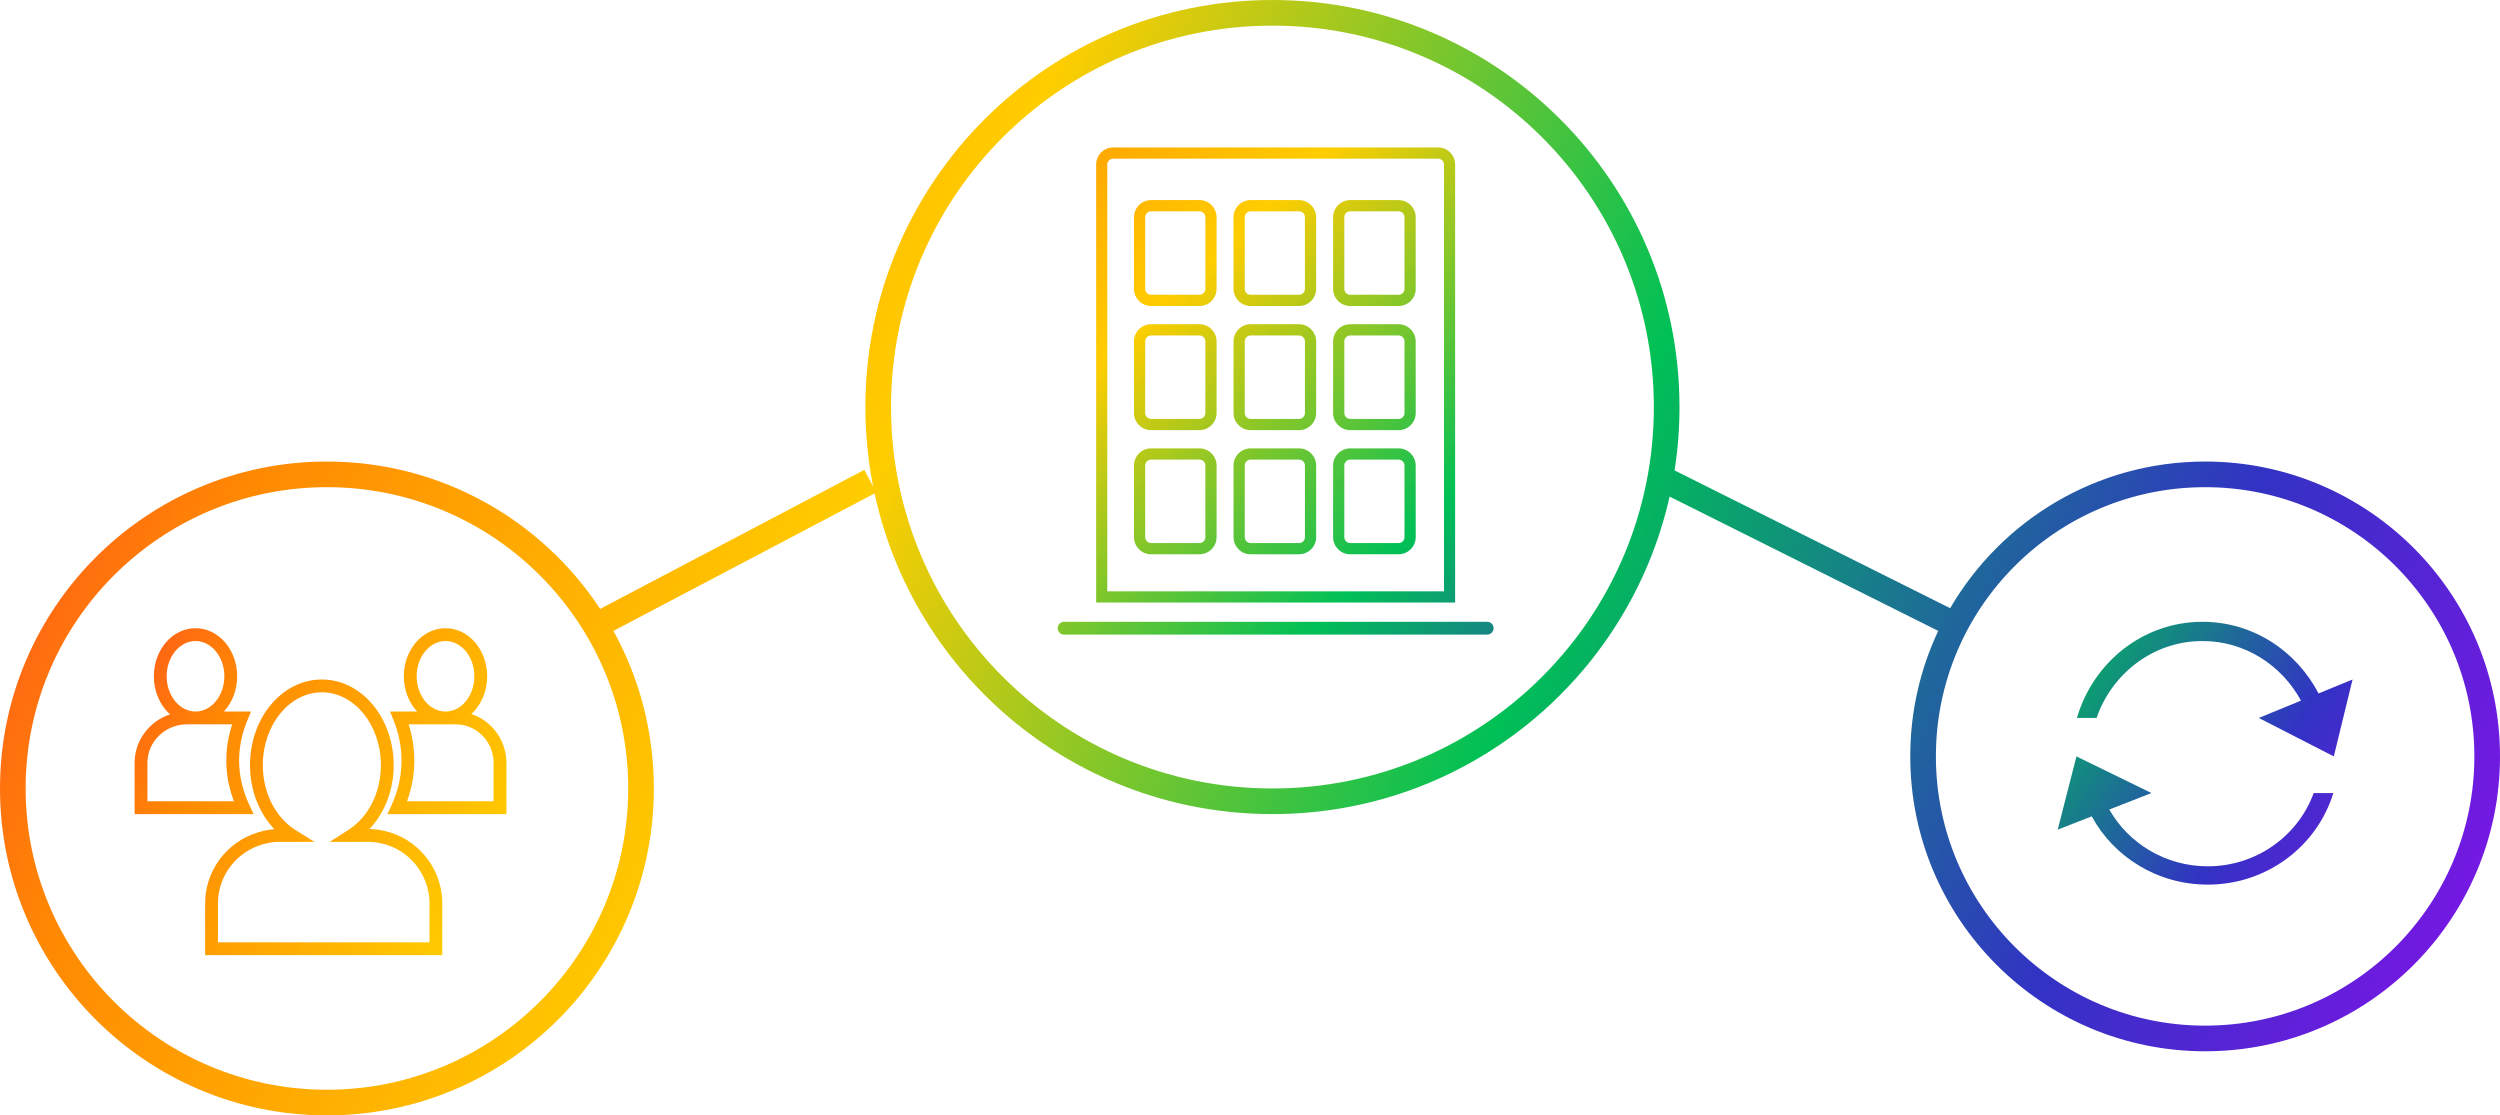 <?xml version="1.0" encoding="UTF-8"?>
<svg width="390px" height="174px" viewBox="0 0 390 174" version="1.1" xmlns="http://www.w3.org/2000/svg" xmlns:xlink="http://www.w3.org/1999/xlink">
    <title>2F45AE91-44B2-47F6-84EF-0FECB9C06BFD</title>
    <defs>
        <linearGradient x1="-52.264%" y1="-76.336%" x2="170.946%" y2="190.273%" id="linearGradient-1">
            <stop stop-color="#FF0048" offset="0%"></stop>
            <stop stop-color="#FF8902" offset="20%"></stop>
            <stop stop-color="#FFCD00" offset="38%"></stop>
            <stop stop-color="#00C056" offset="59%"></stop>
            <stop stop-color="#3232C4" offset="78%"></stop>
            <stop stop-color="#B400FF" offset="100%"></stop>
        </linearGradient>
        <linearGradient x1="-16.025%" y1="37.435%" x2="116.526%" y2="63.007%" id="linearGradient-2">
            <stop stop-color="#FF0048" offset="0%"></stop>
            <stop stop-color="#FF8902" offset="20%"></stop>
            <stop stop-color="#FFCD00" offset="38%"></stop>
            <stop stop-color="#00C056" offset="59%"></stop>
            <stop stop-color="#3232C4" offset="78%"></stop>
            <stop stop-color="#B400FF" offset="100%"></stop>
        </linearGradient>
        <linearGradient x1="-65.489%" y1="-11.104%" x2="372.903%" y2="196.948%" id="linearGradient-3">
            <stop stop-color="#FF0048" offset="0%"></stop>
            <stop stop-color="#FF8902" offset="20%"></stop>
            <stop stop-color="#FFCD00" offset="38%"></stop>
            <stop stop-color="#00C056" offset="59%"></stop>
            <stop stop-color="#3232C4" offset="78%"></stop>
            <stop stop-color="#B400FF" offset="100%"></stop>
        </linearGradient>
        <linearGradient x1="-260.855%" y1="-126.523%" x2="162.146%" y2="115.427%" id="linearGradient-4">
            <stop stop-color="#FF0048" offset="0%"></stop>
            <stop stop-color="#FF8902" offset="20%"></stop>
            <stop stop-color="#FFCD00" offset="38%"></stop>
            <stop stop-color="#00C056" offset="59%"></stop>
            <stop stop-color="#3232C4" offset="78%"></stop>
            <stop stop-color="#B400FF" offset="100%"></stop>
        </linearGradient>
    </defs>
    <g id="確定案" stroke="none" stroke-width="1" fill="none" fill-rule="evenodd">
        <g id="会社案内_PC" transform="translate(-870, -93)">
            <g id="H1" transform="translate(0, 80)">
                <g id="img/会社案内" transform="translate(870, 13)">
                    <path d="M232,97 C232.552,97 233,97.448 233,98 C233,98.552 232.552,99 232,99 L232,99 L166,99 C165.448,99 165,98.552 165,98 C165,97.448 165.448,97 166,97 L166,97 Z M224.352,23 C225.782,23 226.947,24.146 226.998,25.578 L227,25.676 L227,94 L171,94 L171,25.676 C171,24.231 172.134,23.053 173.552,23.002 L173.649,23 L224.352,23 Z M224.352,24.753 L173.649,24.753 C173.167,24.753 172.772,25.131 172.739,25.61 L172.736,25.676 L172.736,92.247 L225.264,92.247 L225.264,25.676 C225.264,25.211 224.925,24.827 224.484,24.763 L224.417,24.755 L224.352,24.753 Z M202.649,69.946 C204.091,69.946 205.266,71.092 205.317,72.524 L205.319,72.623 L205.319,83.791 C205.319,84.501 205.038,85.182 204.538,85.683 C204.066,86.156 203.437,86.434 202.774,86.465 L202.649,86.468 L195.101,86.468 C193.659,86.468 192.485,85.322 192.433,83.889 L192.431,83.791 L192.431,72.623 C192.431,71.177 193.574,70 195.003,69.948 L195.101,69.946 L202.649,69.946 Z M187.117,69.946 C188.559,69.946 189.733,71.092 189.785,72.524 L189.787,72.623 L189.787,83.791 C189.787,84.501 189.506,85.182 189.005,85.683 C188.534,86.156 187.904,86.434 187.242,86.465 L187.117,86.468 L179.568,86.468 C178.127,86.468 176.952,85.322 176.901,83.889 L176.899,83.791 L176.899,72.623 C176.899,71.177 178.041,70 179.471,69.948 L179.568,69.946 L187.117,69.946 Z M218.179,69.946 C219.617,69.95 220.788,71.092 220.844,72.522 L220.846,72.622 L220.852,83.791 C220.852,84.501 220.571,85.182 220.07,85.683 C219.599,86.156 218.969,86.434 218.307,86.465 L218.182,86.468 L210.634,86.468 C209.192,86.468 208.017,85.322 207.966,83.889 L207.964,83.791 L207.964,72.623 C207.964,71.177 209.106,70 210.536,69.948 L210.634,69.946 L218.179,69.946 Z M187.117,71.699 L179.568,71.699 C179.083,71.699 178.685,72.077 178.651,72.557 L178.649,72.623 L178.649,83.791 C178.649,84.279 179.026,84.678 179.503,84.712 L179.568,84.715 L187.117,84.715 C187.361,84.715 187.594,84.617 187.767,84.444 C187.92,84.291 188.014,84.088 188.033,83.873 L188.037,83.791 L188.037,72.623 C188.037,72.112 187.625,71.699 187.117,71.699 Z M202.649,71.699 L195.101,71.699 C194.615,71.699 194.217,72.077 194.184,72.557 L194.181,72.623 L194.181,83.791 C194.181,84.279 194.558,84.678 195.035,84.712 L195.101,84.715 L202.649,84.715 C202.893,84.715 203.127,84.617 203.299,84.444 C203.453,84.291 203.547,84.088 203.566,83.873 L203.569,83.791 L203.569,72.623 C203.569,72.112 203.157,71.699 202.649,71.699 Z M218.174,71.699 L210.634,71.699 C210.148,71.699 209.75,72.077 209.716,72.557 L209.714,72.623 L209.714,83.791 C209.714,84.279 210.091,84.678 210.568,84.712 L210.634,84.715 L218.182,84.715 C218.426,84.715 218.66,84.617 218.832,84.444 C218.985,84.291 219.079,84.088 219.098,83.873 L219.102,83.792 L219.096,72.625 C219.095,72.114 218.683,71.701 218.174,71.699 Z M187.117,50.58 C188.559,50.58 189.733,51.726 189.785,53.158 L189.787,53.256 L189.787,64.425 C189.787,65.87 188.644,67.048 187.215,67.1 L187.117,67.102 L179.568,67.102 C178.127,67.102 176.952,65.956 176.901,64.523 L176.899,64.425 L176.899,53.256 C176.899,51.811 178.041,50.634 179.471,50.582 L179.568,50.58 L187.117,50.58 Z M202.649,50.58 C204.091,50.58 205.266,51.726 205.317,53.158 L205.319,53.256 L205.319,64.425 C205.319,65.87 204.177,67.048 202.747,67.1 L202.649,67.102 L195.101,67.102 C193.659,67.102 192.485,65.956 192.433,64.523 L192.431,64.425 L192.431,53.256 C192.431,51.811 193.574,50.634 195.003,50.582 L195.101,50.58 L202.649,50.58 Z M218.177,50.58 C219.619,50.58 220.793,51.726 220.845,53.158 L220.846,53.256 L220.852,64.425 C220.852,65.87 219.709,67.048 218.28,67.1 L218.182,67.102 L210.634,67.102 C209.192,67.102 208.017,65.956 207.966,64.523 L207.964,64.425 L207.964,53.256 C207.964,51.811 209.106,50.634 210.536,50.582 L210.634,50.58 L218.177,50.58 Z M187.117,52.333 L179.568,52.333 C179.083,52.333 178.685,52.711 178.651,53.191 L178.649,53.256 L178.649,64.425 C178.649,64.913 179.026,65.312 179.503,65.346 L179.568,65.349 L187.117,65.349 C187.603,65.349 188.001,64.971 188.034,64.491 L188.037,64.425 L188.037,53.256 C188.037,52.746 187.625,52.333 187.117,52.333 Z M202.649,52.333 L195.101,52.333 C194.615,52.333 194.217,52.711 194.184,53.191 L194.181,53.256 L194.181,64.425 C194.181,64.913 194.558,65.312 195.035,65.346 L195.101,65.349 L202.649,65.349 C203.135,65.349 203.533,64.971 203.567,64.491 L203.569,64.425 L203.569,53.256 C203.569,52.746 203.157,52.333 202.649,52.333 Z M218.177,52.333 L210.634,52.333 C210.148,52.333 209.75,52.711 209.716,53.191 L209.714,53.256 L209.714,64.425 C209.714,64.913 210.091,65.312 210.568,65.346 L210.634,65.349 L218.182,65.349 C218.668,65.349 219.066,64.971 219.099,64.492 L219.102,64.426 L219.096,53.256 C219.096,52.746 218.684,52.333 218.177,52.333 Z M187.117,31.214 C188.559,31.214 189.733,32.36 189.785,33.792 L189.787,33.89 L189.787,45.059 C189.787,46.504 188.644,47.682 187.215,47.734 L187.117,47.736 L179.568,47.736 C178.127,47.736 176.952,46.59 176.901,45.157 L176.899,45.059 L176.899,33.89 C176.899,32.445 178.041,31.268 179.471,31.216 L179.568,31.214 L187.117,31.214 Z M202.649,31.214 C204.091,31.214 205.266,32.36 205.317,33.792 L205.319,33.89 L205.319,45.059 C205.319,46.504 204.177,47.682 202.747,47.734 L202.649,47.736 L195.101,47.736 C193.659,47.736 192.485,46.59 192.433,45.157 L192.431,45.059 L192.431,33.89 C192.431,32.445 193.574,31.268 195.003,31.216 L195.101,31.214 L202.649,31.214 Z M218.177,31.214 C219.619,31.214 220.793,32.36 220.845,33.792 L220.846,33.89 L220.852,45.059 C220.852,46.504 219.709,47.682 218.28,47.734 L218.182,47.736 L210.634,47.736 C209.192,47.736 208.017,46.59 207.966,45.157 L207.964,45.059 L207.964,33.89 C207.964,32.445 209.106,31.268 210.536,31.216 L210.634,31.214 L218.177,31.214 Z M187.117,32.967 L179.568,32.967 C179.083,32.967 178.685,33.345 178.651,33.825 L178.649,33.89 L178.649,45.059 C178.649,45.547 179.026,45.946 179.503,45.98 L179.568,45.982 L187.117,45.982 C187.603,45.982 188.001,45.605 188.034,45.125 L188.037,45.059 L188.037,33.89 C188.037,33.38 187.625,32.967 187.117,32.967 Z M202.649,32.967 L195.101,32.967 C194.615,32.967 194.217,33.345 194.184,33.825 L194.181,33.89 L194.181,45.059 C194.181,45.547 194.558,45.946 195.035,45.98 L195.101,45.982 L202.649,45.982 C203.135,45.982 203.533,45.605 203.567,45.125 L203.569,45.059 L203.569,33.89 C203.569,33.38 203.157,32.967 202.649,32.967 Z M218.177,32.967 L210.634,32.967 C210.148,32.967 209.75,33.345 209.716,33.825 L209.714,33.89 L209.714,45.059 C209.714,45.547 210.091,45.946 210.568,45.98 L210.634,45.982 L218.182,45.982 C218.668,45.982 219.066,45.605 219.099,45.126 L219.102,45.06 L219.096,33.89 C219.096,33.38 218.684,32.967 218.177,32.967 Z" id="Combined-Shape" fill="url(#linearGradient-1)" fill-rule="nonzero"></path>
                    <path d="M198.5,0 C233.57,0 262,28.43 262,63.5 C262,66.861 261.739,70.161 261.236,73.381 L304.225,94.877 C312.196,81.196 327.024,72 344,72 C369.405,72 390,92.595 390,118 C390,143.405 369.405,164 344,164 C318.595,164 298,143.405 298,118 C298,110.997 299.565,104.359 302.364,98.418 L260.459,77.466 C254.096,105.817 228.772,127 198.5,127 C168.055,127 142.614,105.575 136.434,76.979 L95.697,98.42 C99.714,105.71 102,114.088 102,123 C102,151.167 79.167,174 51,174 C22.833,174 0,151.167 0,123 C0,94.833 22.833,72 51,72 C68.821,72 84.507,81.14 93.626,94.989 L134.838,73.299 L136.212,75.911 C135.417,71.897 135,67.747 135,63.5 C135,28.43 163.43,0 198.5,0 Z M51,76 C25.043,76 4,97.043 4,123 C4,148.957 25.043,170 51,170 C76.957,170 98,148.957 98,123 C98,97.043 76.957,76 51,76 Z M344,76 C320.804,76 302,94.804 302,118 C302,141.196 320.804,160 344,160 C367.196,160 386,141.196 386,118 C386,94.804 367.196,76 344,76 Z M198.5,4 C165.639,4 139,30.639 139,63.5 C139,96.361 165.639,123 198.5,123 C231.361,123 258,96.361 258,63.5 C258,30.639 231.361,4 198.5,4 Z" id="Combined-Shape" fill="url(#linearGradient-2)" fill-rule="nonzero"></path>
                    <path d="M50.209,106 C56.445,106 61.419,112.026 61.419,119.371 C61.419,123.103 60.111,126.562 57.896,129.041 L57.629,129.33 L57.928,129.337 C58.357,129.355 58.786,129.402 59.224,129.475 L59.664,129.556 L60.111,129.655 C65.063,130.83 68.712,135.181 68.984,140.326 L68.996,140.624 L69,140.931 L69,149 L32,149 L32,140.931 C32,135.734 35.482,131.21 40.408,129.804 C41.22,129.572 41.971,129.423 42.73,129.36 L42.807,129.355 L42.588,129.12 C40.492,126.811 39.187,123.619 39.018,120.138 L39.004,119.735 L39,119.371 C39,112.023 43.969,106 50.209,106 Z M50.209,108 C45.168,108 41,113.051 41,119.371 C41,123.576 42.894,127.333 45.84,129.314 L46.095,129.48 L49.051,131.328 L43.523,131.327 L43.178,131.335 C42.479,131.366 41.764,131.497 40.957,131.727 C36.971,132.865 34.126,136.473 34.004,140.652 L34,140.931 L34,147 L67,147 L67,140.945 L66.996,140.665 C66.877,136.315 63.819,132.59 59.648,131.601 C59.016,131.45 58.425,131.361 57.846,131.335 L57.5,131.328 L51.461,131.328 L54.546,129.334 C57.516,127.351 59.419,123.582 59.419,119.371 C59.419,113.054 55.247,108 50.209,108 Z M30.5,98 C34.129,98 37,101.392 37,105.5 C37,107.662 36.205,109.626 34.922,111.001 L39.16,111 L38.583,112.384 C37.747,114.393 37.305,116.497 37.305,118.65 C37.305,120.747 37.733,122.799 38.539,124.75 L38.718,125.166 L39.559,127 L21,127 L21,119 C21,115.506 23.308,112.515 26.519,111.433 C24.98,110.056 24,107.9 24,105.5 C24,101.392 26.871,98 30.5,98 Z M69.5,98 C73.129,98 76,101.392 76,105.5 C76,107.874 75.041,110.01 73.53,111.389 C76.526,112.375 78.754,115.139 78.981,118.458 L78.996,118.744 L79,119 L79,127 L60.442,127 L61.091,125.583 C62.098,123.385 62.634,121.053 62.634,118.65 C62.634,116.802 62.32,114.984 61.723,113.243 L61.554,112.77 L60.867,111 L65.078,111.001 C63.795,109.626 63,107.662 63,105.5 C63,101.392 65.871,98 69.5,98 Z M29.169,113 L28.945,113.003 C25.722,113.109 23.123,115.657 23.004,118.776 L23,119 L23,125 L36.488,125 L36.331,124.573 C35.771,122.982 35.432,121.337 35.334,119.66 L35.312,119.156 L35.305,118.65 C35.305,117.051 35.521,115.477 35.937,113.945 L36.083,113.437 L36.22,113 L29.169,113 Z M71.103,113 L63.748,113 L63.762,113.04 C64.334,114.855 64.634,116.736 64.634,118.65 C64.634,120.505 64.35,122.321 63.807,124.072 L63.653,124.547 L63.492,125 L77,125 L77,119.017 L76.997,118.794 C76.891,115.654 74.386,113.12 71.323,113.004 L71.103,113 Z M69.5,100 C67.056,100 65,102.43 65,105.5 C65,108.57 67.056,111 69.5,111 C71.944,111 74,108.57 74,105.5 C74,102.43 71.944,100 69.5,100 Z M30.5,100 C28.056,100 26,102.43 26,105.5 C26,108.57 28.056,111 30.5,111 C32.944,111 35,108.57 35,105.5 C35,102.43 32.944,100 30.5,100 Z" id="Combined-Shape" fill="url(#linearGradient-3)" fill-rule="nonzero"></path>
                    <g id="Group-16" transform="translate(336, 111.999)"></g>
                    <path d="M323.926,118 L335.631,123.714 L329.053,126.286 C332.046,131.56 337.808,135.143 344.409,135.143 C352.038,135.143 358.519,130.36 360.936,123.714 L360.936,123.714 L364,123.714 C361.481,131.969 353.685,138 344.409,138 C336.561,138 329.749,133.686 326.308,127.351 L326.308,127.351 L321,129.429 L323.926,118 Z M343.589,97 C351.441,97 358.247,101.53 361.689,108.181 L361.689,108.181 L367,106 L364.074,118 L352.368,112 L358.952,109.3 C355.95,103.762 350.194,100 343.589,100 C335.963,100 329.475,105.022 327.064,112 L327.064,112 L324,112 C326.517,103.336 334.313,97 343.589,97 Z" id="Combined-Shape" fill="url(#linearGradient-4)" fill-rule="nonzero"></path>
                </g>
            </g>
        </g>
    </g>
</svg>